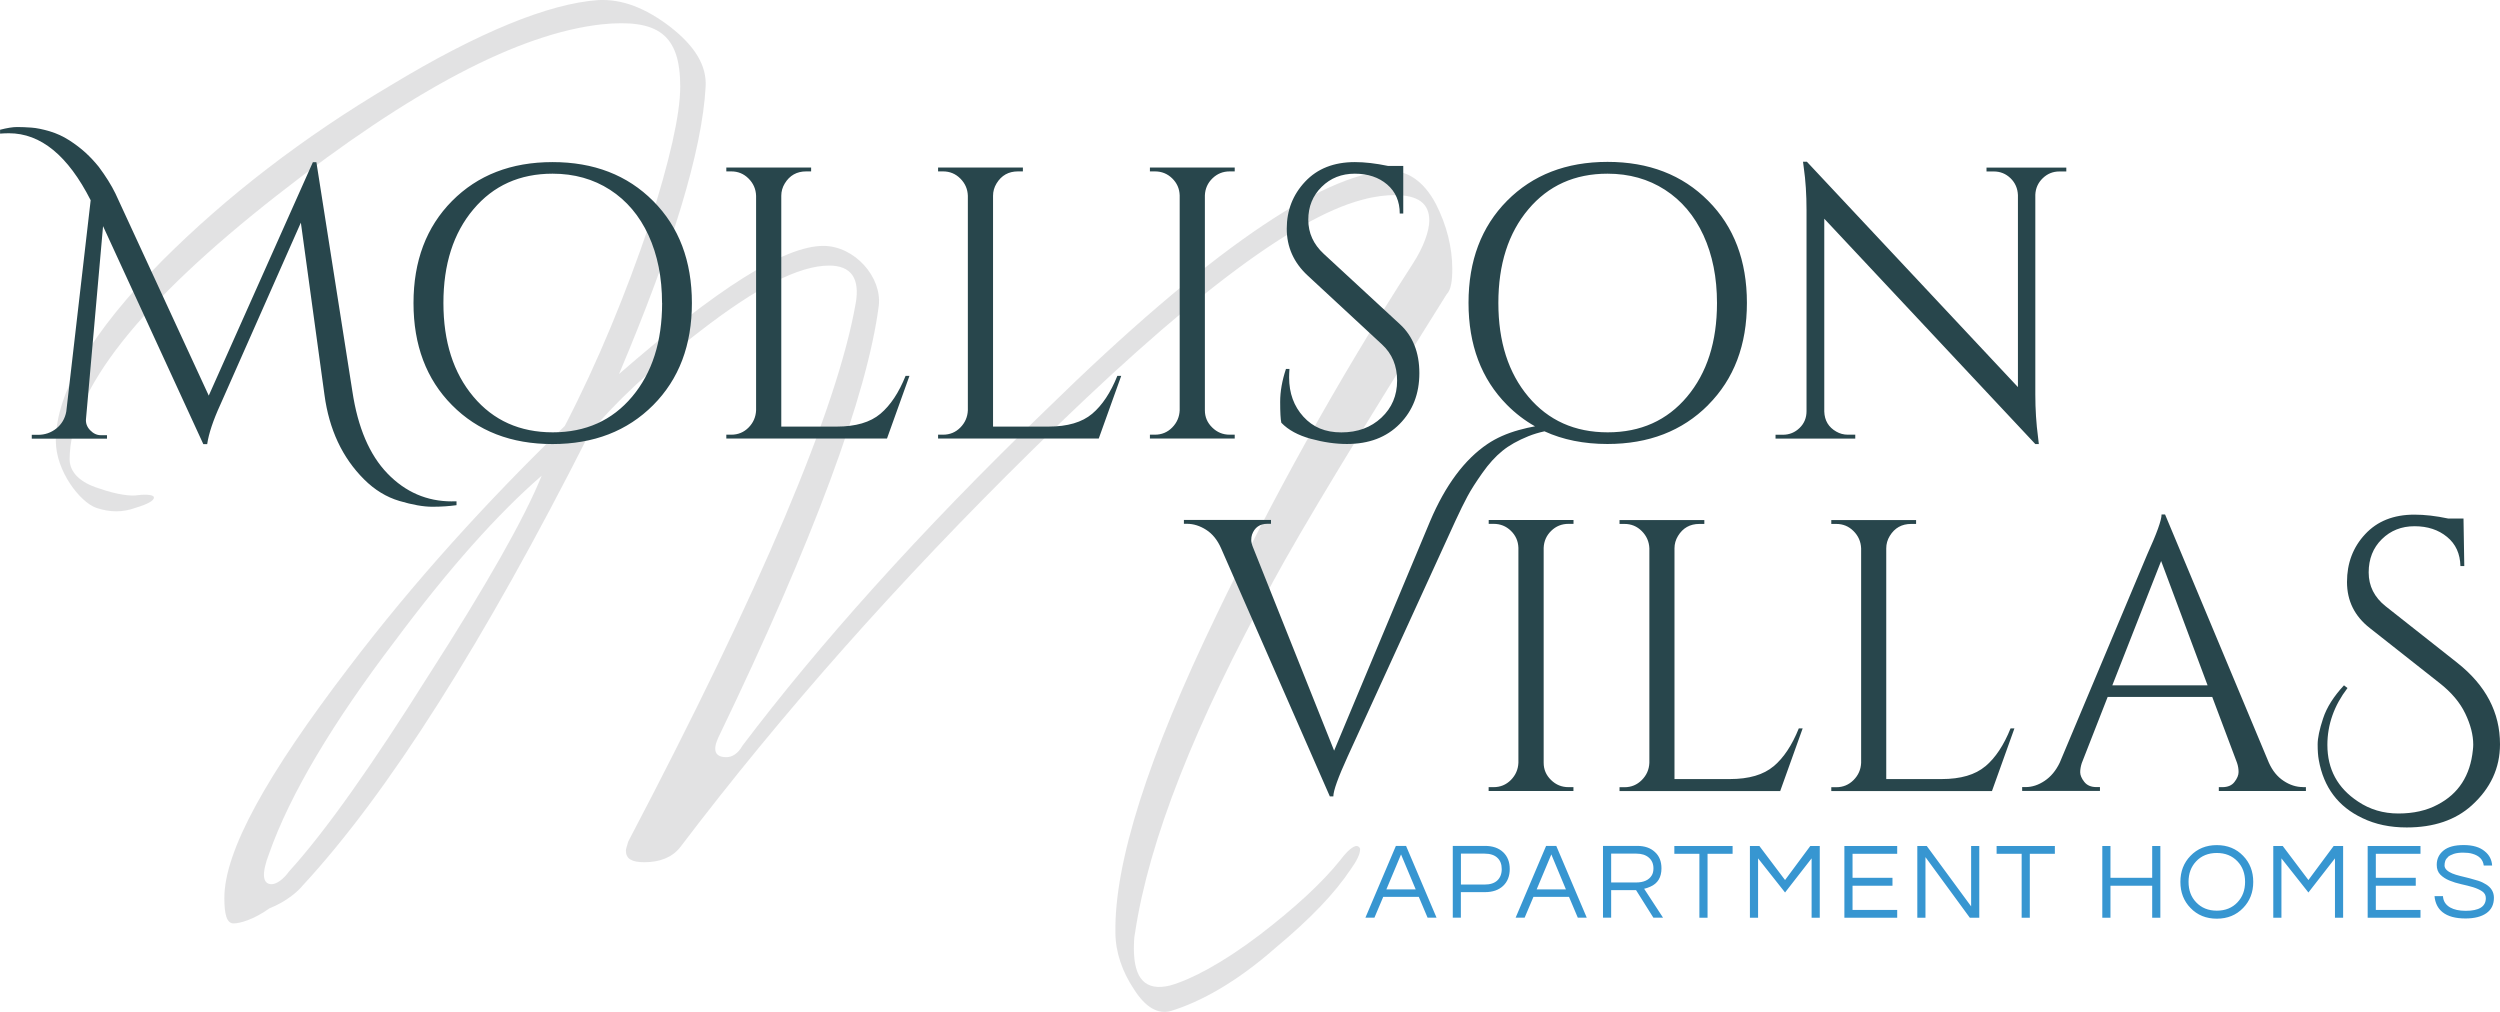 <?xml version="1.0" encoding="UTF-8"?><svg id="Layer_1" xmlns="http://www.w3.org/2000/svg" viewBox="0 0 349.33 141.41"><defs><style>.cls-1{fill:#28464c;}.cls-2{fill:#3796d1;}.cls-3{fill:#c7c7c9;opacity:.5;}</style></defs><path id="M" class="cls-3" d="m177.78,81.46c4.19-7.74,12.42-21.29,24.35-40.32.64-.64.8-1.94.8-3.55,0-3.07-.8-6.13-2.26-9.03-1.77-3.39-4.19-4.84-6.77-4.68-9.19.48-25.16,11.29-47.57,33.22-18.06,17.42-32.09,33.22-42.58,47.09-.64,1.13-1.45,1.61-2.25,1.61-1.62,0-1.94-.97-1.13-2.74,13.38-27.74,20.8-47.9,22.42-60.32.48-4.03-3.39-8.38-7.74-8.38-5.48,0-14.84,5.97-28.55,17.9,7.42-17.58,11.61-31.13,12.1-40.16.16-2.9-1.45-5.64-5-8.39C90.21,1.14,86.99-.15,83.6.01c-6.94.49-16.77,4.51-29.03,11.93-12.25,7.26-22.9,15.48-31.93,24.51-9.84,10-14.84,18.39-14.84,25.16,0,4.2,3.38,8.55,5.64,9.35,1.94.65,3.71.65,5.49,0,1.61-.48,2.58-.97,2.58-1.45,0-.32-.81-.48-2.26-.32-.81.16-2.74,0-5.49-.97-2.58-.8-4.03-2.25-4.03-4.03,0-9.52,9.84-21.93,29.03-36.94C57.47,12.59,72.47,4.69,84.08,3.4c7.91-.8,10.97,1.45,10.97,8.71,0,3.87-1.46,10.33-4.35,19.35-3.23,9.51-7.1,19.03-11.78,28.06-10.8,10.48-20.96,21.61-30.15,33.71-11.45,14.99-17.42,25.64-17.42,32.25,0,2.26.32,3.55,1.29,3.55.81,0,2.74-.48,5-2.1,2.42-.96,4.03-2.41,4.68-3.22,11.93-12.9,25.31-34.03,39.99-63.05,3.55-4.36,8.71-9.2,15.48-14.36,7.9-6.13,13.87-9.19,18.06-9.19,3.07,0,4.35,1.77,3.71,5.32-2.58,14.67-13.22,39.83-31.77,75.15-.16.64-.33.97-.33,1.29,0,1.13.81,1.61,2.59,1.61,2.09,0,3.87-.65,5-2.1,14.19-18.7,30.48-37.09,49.19-55.48,20.97-20.64,36.29-32.41,46.12-34.99,1.77-.49,3.39-.65,4.52-.65,3.23,0,4.84,1.13,4.84,3.55,0,1.45-.8,3.71-2.26,5.97-10.81,16.77-19.83,33.22-27.41,49.02-9.68,20-14.35,34.84-14.19,44.51,0,2.74.97,5.48,2.58,7.9,1.62,2.58,3.39,3.55,5.16,3.06,4.19-1.29,9.19-4.03,14.68-8.87,4.84-4.03,8.23-7.58,10.48-10.96.81-1.13,1.29-2.1,1.29-2.74,0-.33-.32-.49-.48-.49-.48,0-1.29.65-2.26,1.94-2.58,3.23-6.45,6.77-11.29,10.48-5.32,4.03-9.68,6.29-12.58,7.09-3.39.81-5-.97-5-5.16,0-.64,0-1.45.17-2.26,1.94-12.9,8.39-29.19,19.19-48.86Zm-117.89,12.9c-7.9,12.58-14.51,21.94-19.51,27.42-.81,1.13-1.77,1.77-2.42,1.77-1.29,0-1.45-1.45-.33-4.35,2.91-8.23,8.87-18.22,17.58-29.67,7.57-10.16,14.35-17.74,20.48-23.06-2.41,5.97-7.74,15.33-15.8,27.9Z"/><path class="cls-1" d="m63.14,70.05h.65v.54c-1.01.14-2.14.22-3.38.22s-2.78-.27-4.6-.81c-1.82-.54-3.47-1.55-4.95-3.03-3.03-3.03-4.87-6.96-5.52-11.79l-3.3-24.07-11.25,25.43c-1.01,2.2-1.62,4.04-1.84,5.52h-.54l-14.01-30.46-2.38,26.89c-.07.61.12,1.15.57,1.62.45.47.95.7,1.49.7h.87v.49H4.44v-.54h.87c.97,0,1.83-.3,2.57-.89.74-.6,1.2-1.38,1.38-2.35l3.41-29.54c-3.17-6.24-6.98-9.36-11.42-9.36-.4,0-.81.02-1.24.05v-.54c.97-.25,1.77-.38,2.38-.38s1.28.03,2,.08c.72.05,1.57.23,2.54.51.97.29,1.89.71,2.76,1.27.87.56,1.62,1.14,2.27,1.73.65.6,1.26,1.25,1.84,1.97.97,1.3,1.75,2.54,2.33,3.73l13.04,28.24,14.55-32.62h.49l5.03,32.03c.76,5.05,2.39,8.87,4.9,11.47,2.51,2.6,5.51,3.9,9.01,3.9Zm28.13-41.96c3.61,3.62,5.41,8.38,5.41,14.26s-1.8,10.63-5.41,14.26c-3.61,3.62-8.3,5.44-14.07,5.44s-10.45-1.81-14.04-5.44c-3.59-3.62-5.38-8.38-5.38-14.26s1.79-10.63,5.38-14.26c3.59-3.62,8.27-5.44,14.04-5.44s10.46,1.81,14.07,5.44Zm1.24,14.26c0-3.57-.63-6.73-1.89-9.47-1.26-2.74-3.06-4.86-5.38-6.36-2.33-1.5-5-2.25-8.03-2.25-4.58,0-8.27,1.66-11.06,4.98-2.8,3.32-4.19,7.68-4.19,13.09s1.4,9.77,4.19,13.09c2.79,3.32,6.49,4.98,11.09,4.98s8.3-1.66,11.09-4.98c2.79-3.32,4.19-7.68,4.19-13.09Zm30.51,15.47c-1.41,1.19-3.44,1.79-6.11,1.79h-7.74V27.36c0-.61.16-1.19.49-1.73.68-1.12,1.68-1.68,2.98-1.68h.7v-.54h-11.85v.54h.7c.94,0,1.74.33,2.41,1,.67.67,1.02,1.47,1.05,2.41v29.97c-.04.94-.39,1.74-1.05,2.41s-1.47,1-2.41,1h-.7v.54h22.45l3.14-8.76h-.54c-.94,2.34-2.11,4.11-3.52,5.3Zm29.59,0c-1.41,1.19-3.44,1.79-6.11,1.79h-7.74V27.36c0-.61.16-1.19.49-1.73.68-1.12,1.68-1.68,2.98-1.68h.7v-.54h-11.85v.54h.7c.94,0,1.74.33,2.41,1,.67.67,1.02,1.47,1.05,2.41v29.97c-.04.94-.39,1.74-1.05,2.41s-1.47,1-2.41,1h-.7v.54h22.45l3.14-8.76h-.54c-.94,2.34-2.11,4.11-3.52,5.3Zm19.91,2.92h-.7c-.94,0-1.75-.33-2.43-1-.69-.67-1.03-1.47-1.03-2.41v-30.03c.04-.94.39-1.73,1.06-2.38.67-.65,1.47-.97,2.41-.97h.7v-.54h-11.85v.54h.7c.94,0,1.74.32,2.41.97.67.65,1.02,1.44,1.05,2.38v30.03c-.04.94-.39,1.74-1.05,2.41s-1.47,1-2.41,1h-.7v.54h11.85v-.54Zm10.63.57c1.79.49,3.47.73,5.06.73,3.07,0,5.52-.93,7.36-2.79,1.84-1.86,2.76-4.23,2.76-7.11s-.9-5.16-2.7-6.82l-10.66-9.85c-1.44-1.33-2.16-2.92-2.16-4.76s.62-3.37,1.87-4.6c1.24-1.23,2.79-1.84,4.63-1.84s3.35.51,4.52,1.51c1.17,1.01,1.76,2.36,1.76,4.06h.49v-6.65h-2.11c-1.73-.36-3.28-.54-4.65-.54-2.92,0-5.24.91-6.95,2.73-1.71,1.82-2.57,4.01-2.57,6.57s.97,4.74,2.92,6.55l10.39,9.63c1.41,1.3,2.11,2.98,2.11,5.06s-.73,3.8-2.19,5.17c-1.46,1.37-3.33,2.06-5.6,2.06s-3.97-.73-5.3-2.19c-1.33-1.46-2-3.29-2-5.49,0-.4.02-.79.05-1.19h-.49c-.54,1.62-.81,3.16-.81,4.6s.05,2.42.16,2.92c.97,1.01,2.35,1.76,4.14,2.25Zm55.53-4.71c-3.61,3.62-8.3,5.44-14.07,5.44-3.29,0-6.22-.59-8.8-1.77-.77.17-1.52.39-2.24.68-1.48.6-2.7,1.28-3.65,2.06-.96.78-1.89,1.8-2.79,3.08-.9,1.28-1.6,2.37-2.08,3.27-.49.9-1.05,2.06-1.7,3.46l-15.04,32.89c-1.33,2.92-2,4.78-2,5.57h-.49l-15.2-34.68c-.51-1.15-1.2-2.01-2.08-2.57-.88-.56-1.78-.84-2.68-.84h-.43v-.54h12.17v.54h-.49c-1.08,0-1.8.51-2.16,1.51-.07.22-.11.47-.11.76s.09.65.27,1.08l11.31,28.35,13.42-32.08c2.13-5.01,4.8-8.6,8.01-10.77,1.23-.83,2.69-1.48,4.38-1.95.83-.23,1.58-.4,2.26-.52-1.42-.8-2.73-1.8-3.91-2.99-3.59-3.62-5.38-8.38-5.38-14.26s1.79-10.63,5.38-14.26c3.59-3.62,8.27-5.44,14.04-5.44s10.46,1.81,14.07,5.44c3.61,3.62,5.41,8.38,5.41,14.26s-1.8,10.63-5.41,14.26Zm-2.95-1.16c2.79-3.32,4.19-7.68,4.19-13.09,0-3.57-.63-6.73-1.89-9.47-1.26-2.74-3.06-4.86-5.38-6.36-2.33-1.5-5-2.25-8.03-2.25-4.58,0-8.27,1.66-11.06,4.98-2.8,3.32-4.19,7.68-4.19,13.09s1.4,9.77,4.19,13.09c2.79,3.32,6.49,4.98,11.09,4.98s8.3-1.66,11.09-4.98Zm23.51,5.3h-1.03c-.58,0-1.12-.14-1.62-.43-1.08-.61-1.64-1.55-1.68-2.81v-26.94l29.49,31.49h.49l-.11-.97c-.25-1.88-.38-3.86-.38-5.95v-27.92c.04-.9.38-1.67,1.03-2.3.65-.63,1.42-.95,2.33-.95h.97v-.54h-11.15v.54h1.03c.9,0,1.68.32,2.33.95.65.63.99,1.42,1.03,2.35v26.83l-29.49-31.49h-.54l.11.87c.25,1.73.38,3.7.38,5.9v28.08c0,.94-.32,1.72-.97,2.35-.65.63-1.43.95-2.33.95h-1.03v.54h11.14v-.54Zm-51.23,12.46h.7c.94,0,1.74.32,2.41.97.67.65,1.02,1.44,1.05,2.38v30.03c-.04.94-.39,1.74-1.05,2.41-.67.67-1.47,1-2.41,1h-.7v.54h11.85v-.54h-.7c-.94,0-1.75-.33-2.43-1-.69-.67-1.03-1.47-1.03-2.41v-30.03c.04-.94.39-1.73,1.06-2.38.67-.65,1.47-.97,2.41-.97h.7v-.54h-11.85v.54Zm39.82,33.87c-1.41,1.19-3.44,1.79-6.11,1.79h-7.74v-32.24c0-.61.16-1.19.49-1.73.68-1.12,1.68-1.68,2.98-1.68h.7v-.54h-11.85v.54h.7c.94,0,1.74.33,2.41,1,.67.67,1.02,1.47,1.06,2.41v29.97c-.04.94-.39,1.74-1.06,2.41-.67.67-1.47,1-2.41,1h-.7v.54h22.45l3.14-8.76h-.54c-.94,2.34-2.11,4.11-3.52,5.3Zm29.59,0c-1.41,1.19-3.44,1.79-6.11,1.79h-7.74v-32.24c0-.61.16-1.19.49-1.73.68-1.12,1.68-1.68,2.98-1.68h.7v-.54h-11.85v.54h.7c.94,0,1.74.33,2.41,1,.67.67,1.02,1.47,1.06,2.41v29.97c-.04.94-.39,1.74-1.06,2.41-.67.67-1.47,1-2.41,1h-.7v.54h22.45l3.14-8.76h-.54c-.94,2.34-2.11,4.11-3.52,5.3Zm44.36,2.92h.43v.54h-12.17v-.54h.49c.76,0,1.33-.24,1.7-.73.38-.49.57-.95.57-1.38s-.07-.87-.22-1.3l-3.46-9.2h-14.61l-3.62,9.25c-.14.43-.22.86-.22,1.27s.19.87.57,1.35c.38.49.95.73,1.7.73h.49v.54h-10.87v-.54h.49c.9,0,1.79-.29,2.65-.87.87-.58,1.57-1.42,2.11-2.54l12.23-29.11c1.33-2.92,2-4.78,2-5.57h.49l14.5,34.68c.5,1.12,1.19,1.97,2.06,2.54.87.58,1.77.87,2.71.87Zm-13.31-14.23l-6.49-17.37-6.82,17.37h13.31Zm34.9-3.14l-10.01-7.9c-1.59-1.26-2.38-2.84-2.38-4.73s.61-3.44,1.84-4.65c1.23-1.21,2.75-1.81,4.57-1.81s3.34.5,4.54,1.49c1.21.99,1.83,2.35,1.87,4.08h.54l-.11-6.65h-2.16c-1.7-.36-3.26-.54-4.71-.54-2.89,0-5.18.91-6.87,2.73-1.7,1.82-2.54,4.05-2.54,6.68s1.06,4.78,3.19,6.44l9.74,7.68c1.66,1.3,2.86,2.72,3.6,4.27.74,1.55,1.11,2.99,1.11,4.33,0,.25-.02.51-.05.76-.36,3.57-2,6.11-4.92,7.63-1.55.83-3.38,1.24-5.49,1.24s-3.99-.56-5.65-1.68c-2.85-1.88-4.27-4.51-4.27-7.9,0-2.85.94-5.5,2.81-7.95l-.49-.38c-1.44,1.55-2.42,3.09-2.92,4.63-.51,1.53-.76,2.74-.76,3.62s.05,1.61.16,2.19c.68,3.82,2.72,6.53,6.11,8.12,1.8.87,3.86,1.3,6.17,1.3,3.79,0,6.82-1.03,9.09-3.08,2.63-2.38,3.95-5.23,3.95-8.55,0-4.44-1.98-8.22-5.95-11.36Z"/><path class="cls-2" d="m200.74,128.23h-1.26l-1.23-2.91h-4.97l-1.23,2.91h-1.26l4.26-10.03h1.42l4.26,10.03Zm-2.92-3.95l-2.05-4.89-2.05,4.89h4.09Zm6.32,3.95h-1.14v-10.03h4.51c1.06,0,1.9.29,2.53.88.62.59.92,1.37.92,2.35s-.31,1.78-.93,2.36c-.62.58-1.46.87-2.52.87h-3.38v3.57Zm0-8.95v4.32h3.3c.79,0,1.38-.19,1.79-.58.4-.38.61-.91.61-1.58s-.2-1.2-.61-1.58c-.4-.38-1-.58-1.79-.58h-3.3Zm17.59,8.95h-1.26l-1.23-2.91h-4.97l-1.23,2.91h-1.26l4.26-10.03h1.42l4.26,10.03Zm-2.92-3.95l-2.04-4.89-2.05,4.89h4.09Zm6.32,3.95h-1.14v-10.03h4.8c1.02,0,1.84.28,2.45.85.62.56.92,1.32.92,2.29,0,1.25-.52,2.11-1.56,2.56-.29.13-.58.23-.86.29l2.64,4.04h-1.35l-2.42-3.85h-3.48v3.85Zm0-4.92h3.47c1.07,0,1.81-.33,2.21-1,.15-.25.23-.58.23-.97,0-.64-.22-1.14-.65-1.51-.43-.37-1.01-.55-1.73-.55h-3.53v4.03Zm16.97-4.01h-3.5v8.94h-1.14v-8.94h-3.5v-1.09h8.14v1.09Zm12.18-1.09v10.03h-1.14v-8.3l-3.71,4.77-3.77-4.77v8.3h-1.14v-10.03h1.32l3.59,4.76,3.53-4.76h1.32Zm4.58,1.09v3.36h5.58v1.11h-5.58v3.38h6.24v1.09h-7.38v-10.03h7.38v1.09h-6.24Zm17.71-1.09v10.03h-1.32l-6.2-8.47v8.47h-1.14v-10.03h1.32l6.2,8.44v-8.44h1.14Zm10.56,1.09h-3.5v8.94h-1.14v-8.94h-3.5v-1.09h8.14v1.09Zm14.74-1.09v10.03h-1.14v-4.47h-5.83v4.47h-1.14v-10.03h1.14v4.45h5.83v-4.45h1.14Zm7.89-.12c1.49,0,2.72.5,3.68,1.5.94.97,1.41,2.18,1.41,3.64s-.47,2.67-1.41,3.64c-.96,1-2.19,1.5-3.68,1.5s-2.72-.5-3.68-1.5c-.94-.97-1.41-2.18-1.41-3.64s.47-2.67,1.41-3.64c.96-1,2.19-1.5,3.68-1.5Zm0,9.16c1.19,0,2.16-.39,2.89-1.17.71-.75,1.06-1.7,1.06-2.86s-.35-2.12-1.06-2.86c-.74-.78-1.7-1.17-2.89-1.17s-2.16.39-2.89,1.17c-.71.75-1.06,1.7-1.06,2.86s.35,2.12,1.06,2.86c.74.78,1.7,1.17,2.89,1.17Zm17.65-9.04v10.03h-1.14v-8.3l-3.71,4.77-3.77-4.77v8.3h-1.14v-10.03h1.32l3.59,4.76,3.53-4.76h1.32Zm4.57,1.09v3.36h5.58v1.11h-5.58v3.38h6.24v1.09h-7.38v-10.03h7.38v1.09h-6.24Zm10.09.45c-.19.17-.32.35-.39.55-.07.2-.1.42-.1.64s.1.44.3.63c.2.19.46.35.78.48.32.13.69.25,1.11.35.41.1.84.2,1.26.31.43.11.85.23,1.26.36s.78.31,1.11.52c.72.45,1.08,1.08,1.08,1.86,0,.94-.35,1.66-1.05,2.15-.7.49-1.67.74-2.92.74-1.4,0-2.47-.29-3.21-.88-.66-.53-1.03-1.27-1.12-2.24h1.18c.04.69.37,1.21,1,1.58.55.31,1.27.47,2.17.47,1.88,0,2.82-.59,2.82-1.77,0-.4-.17-.72-.51-.95-.34-.23-.76-.42-1.27-.58-.51-.15-1.06-.29-1.65-.42-.59-.13-1.14-.3-1.65-.51-.51-.21-.93-.48-1.27-.82s-.51-.8-.51-1.37c0-.82.31-1.48.94-2s1.57-.77,2.83-.77,2.26.29,2.95.88c.64.52.97,1.18,1.02,1.98h-1.17c-.1-.83-.64-1.38-1.61-1.65-.34-.1-.77-.15-1.28-.15s-.94.06-1.29.17c-.35.12-.62.26-.81.42Z"/></svg>
